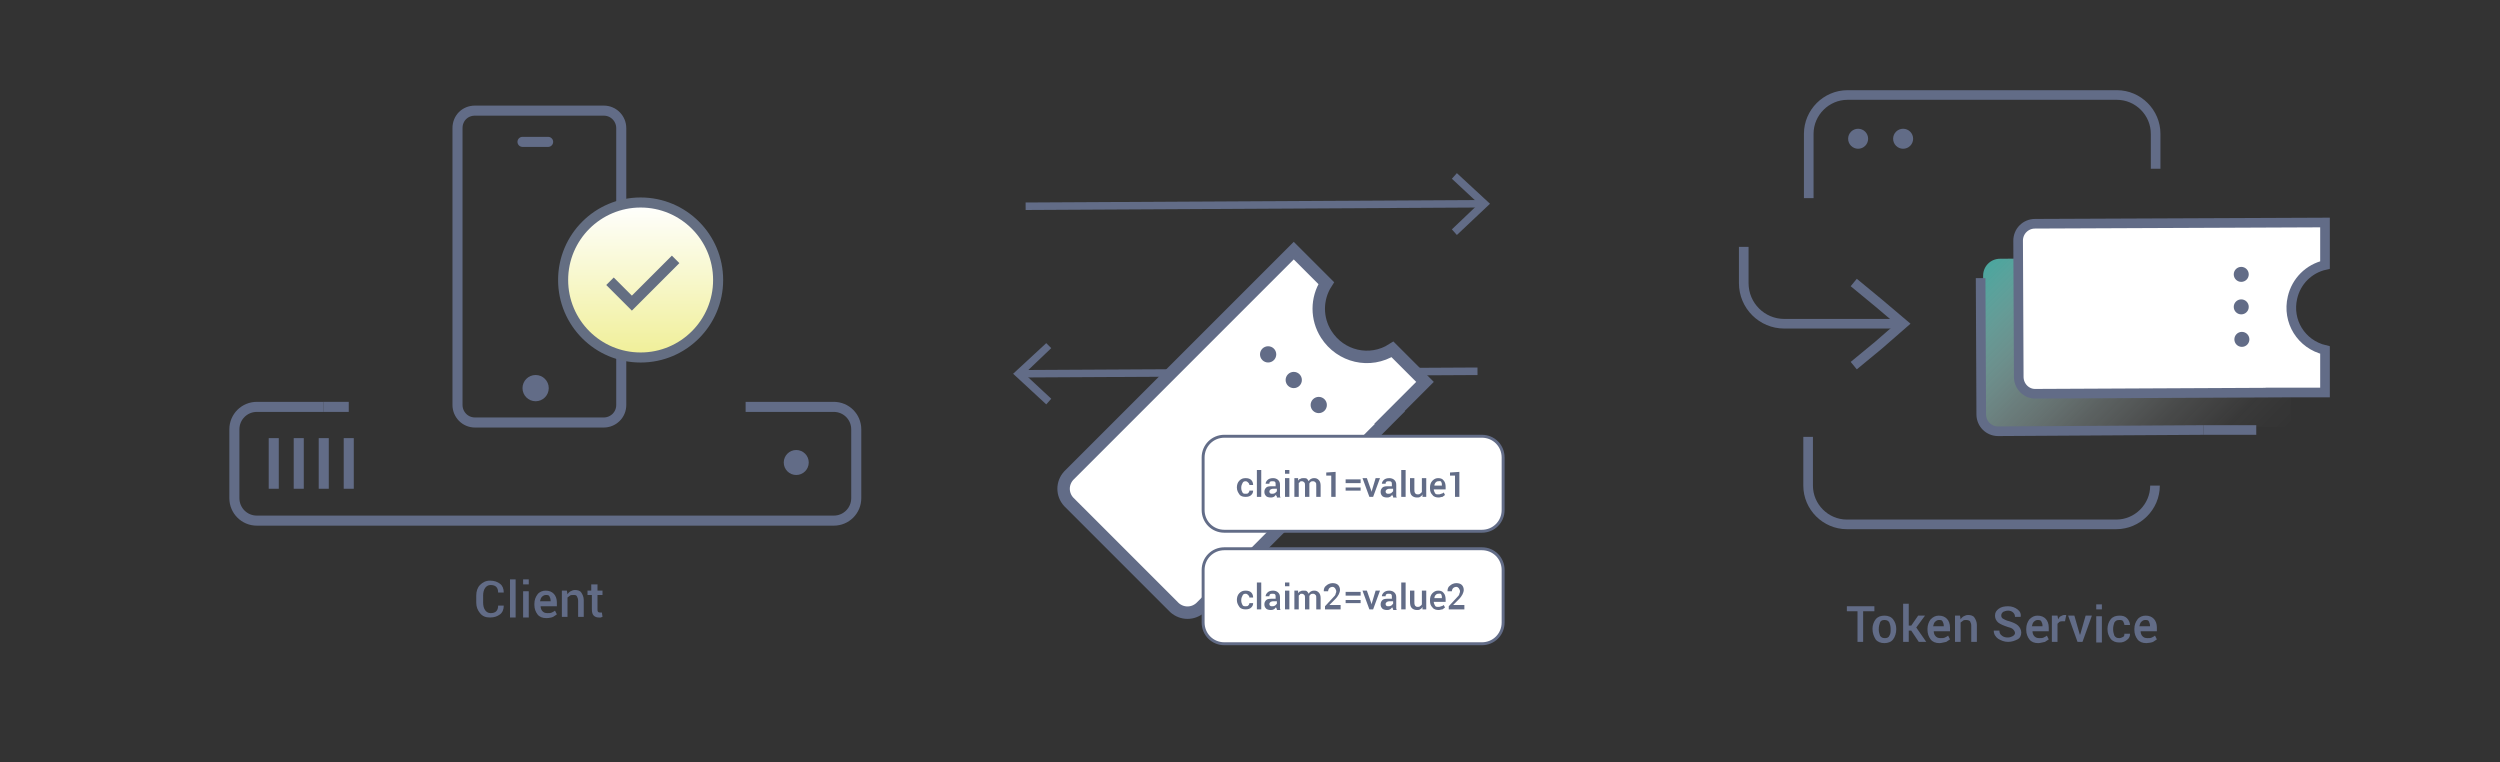 <?xml version="1.0" encoding="utf-8"?>
<!-- Generator: Adobe Illustrator 24.1.2, SVG Export Plug-In . SVG Version: 6.00 Build 0)  -->
<svg version="1.1" id="Layer_1" xmlns="http://www.w3.org/2000/svg" xmlns:xlink="http://www.w3.org/1999/xlink" x="0px" y="0px"
	 viewBox="0 0 400 122" style="enable-background:new 0 0 400 122;" xml:space="preserve">
<rect x="0" y="0" width="400" height="122" fill="#333333" stroke="none"/>
<style type="text/css">
	.st0{fill:none;stroke:#626C87;stroke-width:1.61;stroke-miterlimit:10;}
	.st1{fill:#626C87;}
	.st2{fill:none;stroke:#626C87;stroke-width:1.61;stroke-linecap:round;stroke-linejoin:round;}
	.st3{fill:url(#SVGID_1_);stroke:#646E82;stroke-width:1.61;stroke-miterlimit:10;}
	.st4{fill:#646E82;}
	.st5{fill:url(#SVGID_2_);}
	.st6{fill:#FFFFFF;}
	.st7{fill:none;stroke:#626C87;stroke-width:1.54;stroke-miterlimit:10;}
	.st8{enable-background:new    ;}
	.st9{fill:none;}
	.st10{fill:none;stroke:#626C87;stroke-width:1.2;stroke-miterlimit:10;}
	.st11{fill:#FFFFFF;stroke:#626C87;stroke-width:1.99;stroke-miterlimit:10;}
	.st12{fill:#FFFFFF;stroke:#626C87;stroke-width:0.47;stroke-miterlimit:10;}
</style>
<path class="st0" d="M119.3,65.1h14.1c2,0,3.6,1.6,3.6,3.6v11c0,2-1.6,3.6-3.6,3.6H41.1c-2,0-3.6-1.6-3.6-3.6v-11
	c0-2,1.6-3.6,3.6-3.6h10.7"/>
<line class="st0" x1="51.8" y1="65.1" x2="55.8" y2="65.1"/>
<circle class="st1" cx="127.4" cy="74" r="2"/>
<line class="st0" x1="43.8" y1="70.1" x2="43.8" y2="78.2"/>
<line class="st0" x1="47.8" y1="70.1" x2="47.8" y2="78.2"/>
<line class="st0" x1="51.8" y1="70.1" x2="51.8" y2="78.2"/>
<line class="st0" x1="55.8" y1="70.1" x2="55.8" y2="78.2"/>
<circle class="st1" cx="85.7" cy="62.1" r="2.1"/>
<line class="st2" x1="83.6" y1="22.7" x2="87.7" y2="22.7"/>
<path class="st0" d="M76,17.7h20.6c1.6,0,2.8,1.3,2.8,2.8v44.3c0,1.6-1.3,2.8-2.8,2.8H76c-1.6,0-2.8-1.3-2.8-2.8V20.5
	C73.2,18.9,74.4,17.7,76,17.7z"/>
<linearGradient id="SVGID_1_" gradientUnits="userSpaceOnUse" x1="102.54" y1="67.224" x2="102.54" y2="92.004" gradientTransform="matrix(1 0 0 -1 0 124.394)">
	<stop  offset="0" style="stop-color:#F0EF97"/>
	<stop  offset="1" style="stop-color:#FFFFFF"/>
</linearGradient>
<circle class="st3" cx="102.5" cy="44.8" r="12.4"/>
<path class="st4" d="M97,45.6l1.2-1.2l2.9,2.9l6.4-6.4l1.2,1.2l-7.6,7.6L97,45.6z"/>
<linearGradient id="SVGID_2_" gradientUnits="userSpaceOnUse" x1="-513.222" y1="-227.686" x2="-460.436" y2="-227.686" gradientTransform="matrix(0.711 0.704 0.704 -0.711 848.834 235.619)">
	<stop  offset="0" style="stop-color:#4AA69E"/>
	<stop  offset="0.18" style="stop-color:#7EC0BA;stop-opacity:0.71"/>
	<stop  offset="0.36" style="stop-color:#ACD6D3;stop-opacity:0.46"/>
	<stop  offset="0.54" style="stop-color:#D0E8E6;stop-opacity:0.26"/>
	<stop  offset="0.71" style="stop-color:#EAF5F4;stop-opacity:0.12"/>
	<stop  offset="0.87" style="stop-color:#FAFCFC;stop-opacity:3.000000e-02"/>
	<stop  offset="1" style="stop-color:#FFFFFF;stop-opacity:0"/>
</linearGradient>
<path class="st5" d="M357,68.3h9.5v-6.8c-3.8-0.9-6.1-4.6-5.2-8.4c0.6-2.6,2.6-4.6,5.2-5.2v-6.8L320,41.4c-1.5,0-2.7,1.2-2.7,2.7
	l0.1,21.7c0,1.5,1.2,2.7,2.7,2.7l41.3-0.2"/>
<path class="st6" d="M362.5,62.8h9.5V56c-3.8-0.9-6.1-4.6-5.2-8.4c0.6-2.6,2.6-4.6,5.2-5.2v-6.8l-46.4,0.2c-1.5,0-2.7,1.2-2.7,2.7
	l0.1,21.8c0,1.5,1.2,2.7,2.6,2.7l41.3-0.2"/>
<path class="st7" d="M362.5,62.8h9.5V56c-3.8-0.9-6.1-4.6-5.2-8.4c0.6-2.6,2.6-4.6,5.2-5.2v-6.8l-46.4,0.2c-1.5,0-2.7,1.2-2.7,2.7
	l0.1,21.8c0,1.5,1.2,2.7,2.6,2.7l41.3-0.2"/>
<circle class="st1" cx="358.6" cy="43.9" r="1.2"/>
<circle class="st1" cx="358.6" cy="49.1" r="1.2"/>
<circle class="st1" cx="358.7" cy="54.3" r="1.2"/>
<line class="st7" x1="352.6" y1="68.8" x2="361" y2="68.8"/>
<path class="st7" d="M316.9,44.5l0.1,21.8c0,1.5,1.2,2.7,2.7,2.7c0,0,0,0,0,0l32.9-0.2"/>
<path class="st7" d="M304.5,51.8h-19c-3.6,0-6.5-2.9-6.5-6.5v-5.8"/>
<polyline class="st7" points="296.6,45.2 300.6,48.5 304.5,51.8 300.6,55.2 296.6,58.5 "/>
<path class="st7" d="M289.4,31.7V21.4c0-3.4,2.8-6.2,6.2-6.2h43.1c3.4,0,6.2,2.8,6.2,6.2V27"/>
<path class="st7" d="M344.8,77.7c0,3.4-2.8,6.2-6.2,6.2h-43.1c-3.4,0-6.2-2.8-6.2-6.2v-7.8"/>
<circle class="st1" cx="297.3" cy="22.2" r="1.6"/>
<circle class="st1" cx="304.5" cy="22.2" r="1.6"/>
<g class="st8">
	<path class="st1" d="M80.6,96.9L80.6,96.9c0,0.6-0.2,1.1-0.6,1.4s-0.9,0.5-1.6,0.5c-0.7,0-1.2-0.2-1.6-0.7s-0.6-1-0.6-1.7v-1.1
		c0-0.7,0.2-1.3,0.6-1.7s0.9-0.7,1.6-0.7c0.7,0,1.2,0.2,1.6,0.5s0.6,0.8,0.6,1.4l0,0h-0.9c0-0.4-0.1-0.7-0.3-0.9s-0.5-0.3-0.9-0.3
		c-0.4,0-0.7,0.2-0.9,0.5c-0.2,0.3-0.3,0.7-0.3,1.2v1.1c0,0.5,0.1,0.9,0.3,1.2c0.2,0.3,0.5,0.5,0.9,0.5c0.4,0,0.7-0.1,0.9-0.3
		s0.3-0.5,0.3-0.9H80.6z"/>
	<path class="st1" d="M82.5,98.8h-0.9v-6.1h0.9V98.8z"/>
	<path class="st1" d="M84.6,93.5h-0.9v-0.8h0.9V93.5z M84.6,98.8h-0.9v-4.2h0.9V98.8z"/>
	<path class="st1" d="M87.4,98.9c-0.6,0-1.1-0.2-1.4-0.6s-0.5-0.9-0.5-1.5v-0.2c0-0.6,0.2-1.1,0.5-1.5s0.8-0.6,1.3-0.6
		c0.6,0,1,0.2,1.3,0.5s0.5,0.8,0.5,1.4v0.6h-2.6l0,0c0,0.3,0.1,0.6,0.3,0.8s0.4,0.3,0.8,0.3c0.3,0,0.5,0,0.7-0.1s0.4-0.2,0.5-0.3
		l0.3,0.6c-0.2,0.1-0.4,0.3-0.6,0.4S87.8,98.9,87.4,98.9z M87.3,95.2c-0.2,0-0.4,0.1-0.6,0.3s-0.2,0.4-0.3,0.7l0,0h1.7v-0.1
		c0-0.3-0.1-0.5-0.2-0.7S87.6,95.2,87.3,95.2z"/>
	<path class="st1" d="M90.7,94.5l0.1,0.6c0.1-0.2,0.3-0.4,0.5-0.5s0.4-0.2,0.7-0.2c0.4,0,0.8,0.1,1,0.4s0.4,0.7,0.4,1.2v2.7h-0.9
		v-2.6c0-0.3-0.1-0.5-0.2-0.7s-0.3-0.2-0.6-0.2c-0.2,0-0.4,0-0.5,0.1s-0.3,0.2-0.4,0.3v3.1h-0.9v-4.2H90.7z"/>
	<path class="st1" d="M95.6,93.5v1h0.8v0.7h-0.8v2.3c0,0.2,0,0.3,0.1,0.4s0.2,0.1,0.3,0.1c0.1,0,0.1,0,0.2,0s0.1,0,0.1,0l0.1,0.7
		c-0.1,0-0.2,0.1-0.3,0.1s-0.2,0-0.3,0c-0.3,0-0.6-0.1-0.8-0.3s-0.3-0.5-0.3-1v-2.3H94v-0.7h0.6v-1H95.6z"/>
</g>
<g class="st8">
	<path class="st1" d="M299.8,97.8h-1.7v4.9h-0.9v-4.9h-1.7v-0.8h4.4V97.8z"/>
</g>
<g class="st8">
	<path class="st1" d="M299.6,100.6c0-0.6,0.2-1.1,0.5-1.5c0.3-0.4,0.8-0.6,1.4-0.6c0.6,0,1.1,0.2,1.4,0.6c0.3,0.4,0.5,0.9,0.5,1.5
		v0.1c0,0.6-0.2,1.2-0.5,1.6c-0.3,0.4-0.8,0.6-1.4,0.6c-0.6,0-1.1-0.2-1.4-0.6C299.8,101.8,299.6,101.3,299.6,100.6L299.6,100.6z
		 M300.6,100.7c0,0.4,0.1,0.7,0.2,1c0.2,0.3,0.4,0.4,0.8,0.4c0.3,0,0.6-0.1,0.7-0.4c0.2-0.3,0.2-0.6,0.2-1v-0.1c0-0.4-0.1-0.7-0.2-1
		c-0.2-0.3-0.4-0.4-0.8-0.4c-0.3,0-0.6,0.1-0.7,0.4C300.7,99.9,300.6,100.2,300.6,100.7L300.6,100.7z"/>
</g>
<g class="st8">
	<path class="st1" d="M305.8,100.9h-0.4v1.8h-0.9v-6.1h0.9v3.5h0.4l1.1-1.6h1.1l-1.4,1.9l1.6,2.3H307L305.8,100.9z"/>
</g>
<g class="st8">
	<path class="st1" d="M310.3,102.9c-0.6,0-1.1-0.2-1.4-0.6s-0.5-0.9-0.5-1.5v-0.2c0-0.6,0.2-1.1,0.5-1.5c0.4-0.4,0.8-0.6,1.3-0.6
		c0.6,0,1,0.2,1.3,0.5c0.3,0.3,0.5,0.8,0.5,1.4v0.6h-2.6l0,0c0,0.3,0.1,0.6,0.3,0.8c0.2,0.2,0.4,0.3,0.8,0.3c0.3,0,0.5,0,0.7-0.1
		c0.2-0.1,0.4-0.2,0.5-0.3l0.3,0.6c-0.2,0.1-0.4,0.3-0.6,0.4C310.9,102.8,310.6,102.9,310.3,102.9z M310.2,99.2
		c-0.2,0-0.4,0.1-0.6,0.3c-0.2,0.2-0.2,0.4-0.3,0.7l0,0h1.7v-0.1c0-0.3-0.1-0.5-0.2-0.7S310.5,99.2,310.2,99.2z"/>
	<path class="st1" d="M313.6,98.5l0.1,0.6c0.1-0.2,0.3-0.4,0.5-0.5c0.2-0.1,0.4-0.2,0.7-0.2c0.4,0,0.8,0.1,1,0.4s0.4,0.7,0.4,1.2
		v2.7h-0.9v-2.6c0-0.3-0.1-0.5-0.2-0.7c-0.1-0.1-0.3-0.2-0.6-0.2c-0.2,0-0.4,0-0.5,0.1c-0.1,0.1-0.3,0.2-0.4,0.3v3.1h-0.9v-4.2
		H313.6z"/>
	<path class="st1" d="M322.4,101.3c0-0.2-0.1-0.4-0.3-0.6s-0.5-0.3-0.9-0.4c-0.6-0.2-1.1-0.4-1.5-0.7c-0.3-0.3-0.5-0.6-0.5-1.1
		c0-0.5,0.2-0.8,0.6-1.1s0.9-0.4,1.5-0.4c0.6,0,1.1,0.2,1.5,0.5s0.6,0.7,0.5,1.2l0,0h-0.9c0-0.3-0.1-0.5-0.3-0.7
		c-0.2-0.2-0.5-0.3-0.8-0.3c-0.3,0-0.6,0.1-0.8,0.2c-0.2,0.2-0.3,0.3-0.3,0.6c0,0.2,0.1,0.4,0.3,0.5c0.2,0.1,0.5,0.3,1,0.4
		c0.6,0.2,1.1,0.4,1.4,0.7c0.3,0.3,0.5,0.7,0.5,1.1c0,0.5-0.2,0.9-0.6,1.1s-0.9,0.4-1.5,0.4c-0.6,0-1.1-0.2-1.6-0.5
		c-0.4-0.3-0.7-0.7-0.7-1.3l0,0h0.9c0,0.3,0.1,0.6,0.4,0.8c0.2,0.2,0.6,0.3,0.9,0.3c0.4,0,0.6-0.1,0.8-0.2S322.4,101.5,322.4,101.3z
		"/>
	<path class="st1" d="M326.1,102.9c-0.6,0-1.1-0.2-1.4-0.6s-0.5-0.9-0.5-1.5v-0.2c0-0.6,0.2-1.1,0.5-1.5c0.4-0.4,0.8-0.6,1.3-0.6
		c0.6,0,1,0.2,1.3,0.5c0.3,0.3,0.5,0.8,0.5,1.4v0.6h-2.6l0,0c0,0.3,0.1,0.6,0.3,0.8c0.2,0.2,0.4,0.3,0.8,0.3c0.3,0,0.5,0,0.7-0.1
		c0.2-0.1,0.4-0.2,0.5-0.3l0.3,0.6c-0.2,0.1-0.4,0.3-0.6,0.4C326.7,102.8,326.4,102.9,326.1,102.9z M326,99.2
		c-0.2,0-0.4,0.1-0.6,0.3c-0.2,0.2-0.2,0.4-0.3,0.7l0,0h1.7v-0.1c0-0.3-0.1-0.5-0.2-0.7S326.2,99.2,326,99.2z"/>
</g>
<g class="st8">
	<path class="st1" d="M330.4,99.4l-0.4,0c-0.2,0-0.3,0-0.5,0.1c-0.1,0.1-0.2,0.2-0.3,0.3v2.9h-0.9v-4.2h0.9l0.1,0.6
		c0.1-0.2,0.2-0.4,0.4-0.5s0.4-0.2,0.6-0.2c0.1,0,0.1,0,0.2,0c0,0,0.1,0,0.1,0L330.4,99.4z"/>
</g>
<g class="st8">
	<path class="st1" d="M332.7,101.3l0.1,0.3h0l0.1-0.3l0.8-2.8h1l-1.5,4.2h-0.8l-1.5-4.2h1L332.7,101.3z"/>
	<path class="st1" d="M336.3,97.5h-0.9v-0.8h0.9V97.5z M336.3,102.8h-0.9v-4.2h0.9V102.8z"/>
	<path class="st1" d="M339.1,102.1c0.2,0,0.4-0.1,0.6-0.2s0.2-0.3,0.2-0.5h0.9l0,0c0,0.4-0.1,0.7-0.5,1s-0.7,0.4-1.2,0.4
		c-0.6,0-1.1-0.2-1.4-0.6s-0.5-0.9-0.5-1.5v-0.1c0-0.6,0.2-1.1,0.5-1.5s0.8-0.6,1.4-0.6c0.5,0,0.9,0.1,1.2,0.4s0.5,0.7,0.5,1.1l0,0
		h-0.9c0-0.2-0.1-0.4-0.2-0.6s-0.4-0.2-0.6-0.2c-0.4,0-0.6,0.1-0.8,0.4c-0.1,0.3-0.2,0.6-0.2,1v0.1c0,0.4,0.1,0.7,0.2,1
		C338.5,102,338.7,102.1,339.1,102.1z"/>
	<path class="st1" d="M343.4,102.9c-0.6,0-1.1-0.2-1.4-0.6s-0.5-0.9-0.5-1.5v-0.2c0-0.6,0.2-1.1,0.5-1.5s0.8-0.6,1.3-0.6
		c0.6,0,1,0.2,1.3,0.5s0.5,0.8,0.5,1.4v0.6h-2.6l0,0c0,0.3,0.1,0.6,0.3,0.8s0.4,0.3,0.8,0.3c0.3,0,0.5,0,0.7-0.1s0.4-0.2,0.5-0.3
		l0.3,0.6c-0.2,0.1-0.4,0.3-0.6,0.4S343.7,102.9,343.4,102.9z M343.2,99.2c-0.2,0-0.4,0.1-0.6,0.3s-0.2,0.4-0.3,0.7l0,0h1.7v-0.1
		c0-0.3-0.1-0.5-0.2-0.7S343.5,99.2,343.2,99.2z"/>
</g>
<line class="st9" x1="238.4" y1="32.6" x2="164.1" y2="33"/>
<line class="st10" x1="237.1" y1="32.6" x2="164.1" y2="33"/>
<polygon class="st1" points="233.1,27.7 232.3,28.6 236.6,32.6 232.3,36.7 233.1,37.6 238.4,32.6 "/>
<line class="st9" x1="162.1" y1="59.8" x2="236.4" y2="59.4"/>
<line class="st10" x1="163.4" y1="59.8" x2="236.4" y2="59.4"/>
<polygon class="st1" points="167.4,64.7 168.2,63.8 163.9,59.8 168.2,55.7 167.4,54.9 162.1,59.8 "/>
<path class="st11" d="M220.6,68.5l7.4-7.4l-5.2-5.2c-3.6,2.3-8.3,1.2-10.6-2.4c-1.6-2.5-1.6-5.7,0-8.2l-5.2-5.2l-36,36
	c-1.1,1.2-1.1,3,0,4.2l16.9,16.9c1.2,1.1,3,1.1,4.2,0l32-32.1"/>
<circle class="st1" cx="202.9" cy="56.7" r="1.3"/>
<circle class="st1" cx="207" cy="60.8" r="1.3"/>
<circle class="st1" cx="211" cy="64.8" r="1.3"/>
<path class="st12" d="M195.9,69.8h41.2c1.9,0,3.4,1.5,3.4,3.4v8.4c0,1.9-1.5,3.4-3.4,3.4h-41.2c-1.9,0-3.4-1.5-3.4-3.4v-8.4
	C192.5,71.3,194,69.8,195.9,69.8z"/>
<g class="st8">
	<path class="st1" d="M199.3,79c0.2,0,0.3,0,0.4-0.1c0.1-0.1,0.2-0.2,0.2-0.4h0.6l0,0c0,0.3-0.1,0.5-0.3,0.7s-0.5,0.3-0.9,0.3
		c-0.4,0-0.8-0.1-1-0.4s-0.4-0.6-0.4-1.1V78c0-0.4,0.1-0.8,0.4-1.1s0.6-0.4,1-0.4c0.4,0,0.7,0.1,0.9,0.3c0.2,0.2,0.3,0.5,0.3,0.8
		l0,0h-0.6c0-0.2-0.1-0.3-0.2-0.4c-0.1-0.1-0.2-0.2-0.4-0.2c-0.3,0-0.4,0.1-0.5,0.3c-0.1,0.2-0.2,0.4-0.2,0.7v0.1
		c0,0.3,0.1,0.5,0.2,0.7S199.1,79,199.3,79z"/>
	<path class="st1" d="M201.8,79.5h-0.7v-4.3h0.7V79.5z"/>
	<path class="st1" d="M204.3,79.5c0-0.1,0-0.1-0.1-0.2s0-0.1,0-0.2c-0.1,0.1-0.2,0.3-0.4,0.4c-0.2,0.1-0.3,0.1-0.5,0.1
		c-0.3,0-0.6-0.1-0.7-0.2c-0.2-0.2-0.3-0.4-0.3-0.7c0-0.3,0.1-0.5,0.3-0.7c0.2-0.2,0.6-0.2,1-0.2h0.5v-0.3c0-0.2,0-0.3-0.1-0.4
		c-0.1-0.1-0.2-0.1-0.4-0.1c-0.2,0-0.3,0-0.4,0.1c-0.1,0.1-0.1,0.2-0.1,0.3h-0.6l0,0c0-0.2,0.1-0.4,0.3-0.6c0.2-0.2,0.5-0.3,0.9-0.3
		c0.3,0,0.6,0.1,0.8,0.3s0.3,0.4,0.3,0.8v1.3c0,0.1,0,0.2,0,0.4c0,0.1,0,0.2,0.1,0.3H204.3z M203.5,79c0.2,0,0.3,0,0.5-0.1
		c0.1-0.1,0.2-0.2,0.3-0.3v-0.4h-0.5c-0.2,0-0.3,0-0.5,0.1c-0.1,0.1-0.2,0.2-0.2,0.3c0,0.1,0,0.2,0.1,0.3
		C203.3,79,203.4,79,203.5,79z"/>
	<path class="st1" d="M206.3,75.8h-0.7v-0.6h0.7V75.8z M206.3,79.5h-0.7v-3h0.7V79.5z"/>
	<path class="st1" d="M207.7,76.5l0,0.4c0.1-0.1,0.2-0.3,0.4-0.3c0.1-0.1,0.3-0.1,0.5-0.1c0.2,0,0.4,0,0.5,0.1
		c0.1,0.1,0.2,0.2,0.3,0.4c0.1-0.2,0.2-0.3,0.4-0.4c0.2-0.1,0.3-0.1,0.5-0.1c0.3,0,0.5,0.1,0.7,0.3c0.2,0.2,0.3,0.5,0.3,0.9v1.8
		h-0.7v-1.8c0-0.3,0-0.4-0.1-0.5s-0.2-0.2-0.4-0.2c-0.1,0-0.3,0-0.4,0.1s-0.2,0.2-0.2,0.3c0,0,0,0.1,0,0.1c0,0,0,0,0,0.1v1.9h-0.7
		v-1.8c0-0.2,0-0.4-0.1-0.5c-0.1-0.1-0.2-0.2-0.4-0.2c-0.1,0-0.3,0-0.3,0.1s-0.2,0.1-0.2,0.2v2.2h-0.7v-3H207.7z"/>
	<path class="st1" d="M213.7,79.5H213v-3.4h-0.8v-0.5l1.5-0.1V79.5z"/>
	<path class="st1" d="M217.7,77.3h-2.4v-0.6h2.4V77.3z M217.7,78.5h-2.4V78h2.4V78.5z"/>
</g>
<g class="st8">
	<path class="st1" d="M219.4,78.5l0,0.2h0l0.1-0.2l0.6-2h0.7l-1.1,3h-0.6l-1.1-3h0.7L219.4,78.5z"/>
</g>
<g class="st8">
	<path class="st1" d="M222.9,79.5c0-0.1,0-0.1-0.1-0.2s0-0.1,0-0.2c-0.1,0.1-0.2,0.3-0.4,0.4c-0.2,0.1-0.3,0.1-0.5,0.1
		c-0.3,0-0.6-0.1-0.7-0.2c-0.2-0.2-0.3-0.4-0.3-0.7c0-0.3,0.1-0.5,0.3-0.7c0.2-0.2,0.6-0.2,1-0.2h0.5v-0.3c0-0.2,0-0.3-0.1-0.4
		c-0.1-0.1-0.2-0.1-0.4-0.1c-0.2,0-0.3,0-0.4,0.1c-0.1,0.1-0.1,0.2-0.1,0.3h-0.6l0,0c0-0.2,0.1-0.4,0.3-0.6c0.2-0.2,0.5-0.3,0.9-0.3
		c0.3,0,0.6,0.1,0.8,0.3s0.3,0.4,0.3,0.8v1.3c0,0.1,0,0.2,0,0.4c0,0.1,0,0.2,0.1,0.3H222.9z M222.1,79c0.2,0,0.3,0,0.5-0.1
		c0.1-0.1,0.2-0.2,0.3-0.3v-0.4h-0.5c-0.2,0-0.3,0-0.5,0.1c-0.1,0.1-0.2,0.2-0.2,0.3c0,0.1,0,0.2,0.1,0.3C221.9,79,222,79,222.1,79z
		"/>
	<path class="st1" d="M224.9,79.5h-0.7v-4.3h0.7V79.5z"/>
	<path class="st1" d="M227.6,79.1c-0.1,0.2-0.2,0.3-0.4,0.4c-0.1,0.1-0.3,0.1-0.5,0.1c-0.3,0-0.6-0.1-0.8-0.3s-0.3-0.5-0.3-1v-1.8
		h0.7v1.8c0,0.3,0,0.4,0.1,0.6c0.1,0.1,0.2,0.2,0.4,0.2c0.2,0,0.3,0,0.4-0.1c0.1-0.1,0.2-0.1,0.3-0.3v-2.2h0.7v3h-0.6L227.6,79.1z"
		/>
	<path class="st1" d="M230.2,79.6c-0.4,0-0.8-0.1-1-0.4c-0.3-0.3-0.4-0.6-0.4-1.1V78c0-0.4,0.1-0.8,0.4-1.1s0.6-0.4,0.9-0.4
		c0.4,0,0.7,0.1,0.9,0.4c0.2,0.2,0.3,0.6,0.3,1v0.4h-1.9l0,0c0,0.2,0.1,0.4,0.2,0.6c0.1,0.2,0.3,0.2,0.5,0.2c0.2,0,0.3,0,0.5-0.1
		c0.1,0,0.3-0.1,0.4-0.2l0.2,0.4c-0.1,0.1-0.3,0.2-0.4,0.3C230.6,79.5,230.4,79.6,230.2,79.6z M230.1,77c-0.2,0-0.3,0.1-0.4,0.2
		c-0.1,0.1-0.2,0.3-0.2,0.5l0,0h1.2v-0.1c0-0.2,0-0.3-0.1-0.5S230.3,77,230.1,77z"/>
	<path class="st1" d="M233.5,79.5h-0.7v-3.4H232v-0.5l1.5-0.1V79.5z"/>
</g>
<path class="st12" d="M195.9,87.8h41.2c1.9,0,3.4,1.5,3.4,3.4v8.4c0,1.9-1.5,3.4-3.4,3.4h-41.2c-1.9,0-3.4-1.5-3.4-3.4v-8.4
	C192.5,89.3,194,87.8,195.9,87.8z"/>
<g class="st8">
	<path class="st1" d="M199.3,97c0.2,0,0.3,0,0.4-0.1c0.1-0.1,0.2-0.2,0.2-0.4h0.6l0,0c0,0.3-0.1,0.5-0.3,0.7s-0.5,0.3-0.9,0.3
		c-0.4,0-0.8-0.1-1-0.4s-0.4-0.6-0.4-1.1V96c0-0.4,0.1-0.8,0.4-1.1s0.6-0.4,1-0.4c0.4,0,0.7,0.1,0.9,0.3c0.2,0.2,0.3,0.5,0.3,0.8
		l0,0h-0.6c0-0.2-0.1-0.3-0.2-0.4c-0.1-0.1-0.2-0.2-0.4-0.2c-0.3,0-0.4,0.1-0.5,0.3c-0.1,0.2-0.2,0.4-0.2,0.7v0.1
		c0,0.3,0.1,0.5,0.2,0.7S199.1,97,199.3,97z"/>
	<path class="st1" d="M201.8,97.5h-0.7v-4.3h0.7V97.5z"/>
	<path class="st1" d="M204.3,97.5c0-0.1,0-0.1-0.1-0.2s0-0.1,0-0.2c-0.1,0.1-0.2,0.3-0.4,0.4c-0.2,0.1-0.3,0.1-0.5,0.1
		c-0.3,0-0.6-0.1-0.7-0.2c-0.2-0.2-0.3-0.4-0.3-0.7c0-0.3,0.1-0.5,0.3-0.7c0.2-0.2,0.6-0.2,1-0.2h0.5v-0.3c0-0.2,0-0.3-0.1-0.4
		c-0.1-0.1-0.2-0.1-0.4-0.1c-0.2,0-0.3,0-0.4,0.1c-0.1,0.1-0.1,0.2-0.1,0.3h-0.6l0,0c0-0.2,0.1-0.4,0.3-0.6c0.2-0.2,0.5-0.3,0.9-0.3
		c0.3,0,0.6,0.1,0.8,0.3s0.3,0.4,0.3,0.8v1.3c0,0.1,0,0.2,0,0.4c0,0.1,0,0.2,0.1,0.3H204.3z M203.5,97c0.2,0,0.3,0,0.5-0.1
		c0.1-0.1,0.2-0.2,0.3-0.3v-0.4h-0.5c-0.2,0-0.3,0-0.5,0.1c-0.1,0.1-0.2,0.2-0.2,0.3c0,0.1,0,0.2,0.1,0.3
		C203.3,97,203.4,97,203.5,97z"/>
	<path class="st1" d="M206.3,93.8h-0.7v-0.6h0.7V93.8z M206.3,97.5h-0.7v-3h0.7V97.5z"/>
	<path class="st1" d="M207.7,94.5l0,0.4c0.1-0.1,0.2-0.3,0.4-0.3c0.1-0.1,0.3-0.1,0.5-0.1c0.2,0,0.4,0,0.5,0.1
		c0.1,0.1,0.2,0.2,0.3,0.4c0.1-0.2,0.2-0.3,0.4-0.4c0.2-0.1,0.3-0.1,0.5-0.1c0.3,0,0.5,0.1,0.7,0.3c0.2,0.2,0.3,0.5,0.3,0.9v1.8
		h-0.7v-1.8c0-0.3,0-0.4-0.1-0.5s-0.2-0.2-0.4-0.2c-0.1,0-0.3,0-0.4,0.1s-0.2,0.2-0.2,0.3c0,0,0,0.1,0,0.1c0,0,0,0,0,0.1v1.9h-0.7
		v-1.8c0-0.2,0-0.4-0.1-0.5c-0.1-0.1-0.2-0.2-0.4-0.2c-0.1,0-0.3,0-0.3,0.1s-0.2,0.1-0.2,0.2v2.2h-0.7v-3H207.7z"/>
	<path class="st1" d="M214.7,97.5H212v-0.5l1.3-1.4c0.2-0.2,0.4-0.4,0.4-0.6c0.1-0.2,0.1-0.3,0.1-0.4c0-0.2-0.1-0.3-0.2-0.5
		c-0.1-0.1-0.2-0.2-0.4-0.2c-0.2,0-0.4,0.1-0.5,0.2c-0.1,0.1-0.2,0.3-0.2,0.5h-0.7l0,0c0-0.4,0.1-0.7,0.4-0.9c0.2-0.2,0.6-0.4,1-0.4
		c0.4,0,0.7,0.1,0.9,0.3c0.2,0.2,0.3,0.5,0.3,0.8c0,0.2-0.1,0.5-0.2,0.7c-0.1,0.2-0.3,0.5-0.6,0.8l-0.9,0.9l0,0h1.8V97.5z"/>
	<path class="st1" d="M217.7,95.3h-2.4v-0.6h2.4V95.3z M217.7,96.5h-2.4V96h2.4V96.5z"/>
</g>
<g class="st8">
	<path class="st1" d="M219.4,96.5l0,0.2h0l0.1-0.2l0.6-2h0.7l-1.1,3h-0.6l-1.1-3h0.7L219.4,96.5z"/>
</g>
<g class="st8">
	<path class="st1" d="M222.9,97.5c0-0.1,0-0.1-0.1-0.2s0-0.1,0-0.2c-0.1,0.1-0.2,0.3-0.4,0.4c-0.2,0.1-0.3,0.1-0.5,0.1
		c-0.3,0-0.6-0.1-0.7-0.2c-0.2-0.2-0.3-0.4-0.3-0.7c0-0.3,0.1-0.5,0.3-0.7c0.2-0.2,0.6-0.2,1-0.2h0.5v-0.3c0-0.2,0-0.3-0.1-0.4
		c-0.1-0.1-0.2-0.1-0.4-0.1c-0.2,0-0.3,0-0.4,0.1c-0.1,0.1-0.1,0.2-0.1,0.3h-0.6l0,0c0-0.2,0.1-0.4,0.3-0.6c0.2-0.2,0.5-0.3,0.9-0.3
		c0.3,0,0.6,0.1,0.8,0.3s0.3,0.4,0.3,0.8v1.3c0,0.1,0,0.2,0,0.4c0,0.1,0,0.2,0.1,0.3H222.9z M222.1,97c0.2,0,0.3,0,0.5-0.1
		c0.1-0.1,0.2-0.2,0.3-0.3v-0.4h-0.5c-0.2,0-0.3,0-0.5,0.1c-0.1,0.1-0.2,0.2-0.2,0.3c0,0.1,0,0.2,0.1,0.3C221.9,97,222,97,222.1,97z
		"/>
	<path class="st1" d="M224.9,97.5h-0.7v-4.3h0.7V97.5z"/>
	<path class="st1" d="M227.6,97.1c-0.1,0.2-0.2,0.3-0.4,0.4c-0.1,0.1-0.3,0.1-0.5,0.1c-0.3,0-0.6-0.1-0.8-0.3s-0.3-0.5-0.3-1v-1.8
		h0.7v1.8c0,0.3,0,0.4,0.1,0.6c0.1,0.1,0.2,0.2,0.4,0.2c0.2,0,0.3,0,0.4-0.1c0.1-0.1,0.2-0.1,0.3-0.3v-2.2h0.7v3h-0.6L227.6,97.1z"
		/>
	<path class="st1" d="M230.2,97.6c-0.4,0-0.8-0.1-1-0.4c-0.3-0.3-0.4-0.6-0.4-1.1V96c0-0.4,0.1-0.8,0.4-1.1s0.6-0.4,0.9-0.4
		c0.4,0,0.7,0.1,0.9,0.4c0.2,0.2,0.3,0.6,0.3,1v0.4h-1.9l0,0c0,0.2,0.1,0.4,0.2,0.6c0.1,0.2,0.3,0.2,0.5,0.2c0.2,0,0.3,0,0.5-0.1
		c0.1,0,0.3-0.1,0.4-0.2l0.2,0.4c-0.1,0.1-0.3,0.2-0.4,0.3C230.6,97.5,230.4,97.6,230.2,97.6z M230.1,95c-0.2,0-0.3,0.1-0.4,0.2
		c-0.1,0.1-0.2,0.3-0.2,0.5l0,0h1.2v-0.1c0-0.2,0-0.3-0.1-0.5S230.3,95,230.1,95z"/>
	<path class="st1" d="M234.5,97.5h-2.7v-0.5l1.3-1.4c0.2-0.2,0.4-0.4,0.4-0.6c0.1-0.2,0.1-0.3,0.1-0.4c0-0.2-0.1-0.3-0.2-0.5
		c-0.1-0.1-0.2-0.2-0.4-0.2c-0.2,0-0.4,0.1-0.5,0.2c-0.1,0.1-0.2,0.3-0.2,0.5h-0.7l0,0c0-0.4,0.1-0.7,0.4-0.9c0.2-0.2,0.6-0.4,1-0.4
		c0.4,0,0.7,0.1,0.9,0.3c0.2,0.2,0.3,0.5,0.3,0.8c0,0.2-0.1,0.5-0.2,0.7c-0.1,0.2-0.3,0.5-0.6,0.8l-0.9,0.9l0,0h1.8V97.5z"/>
</g>
</svg>
